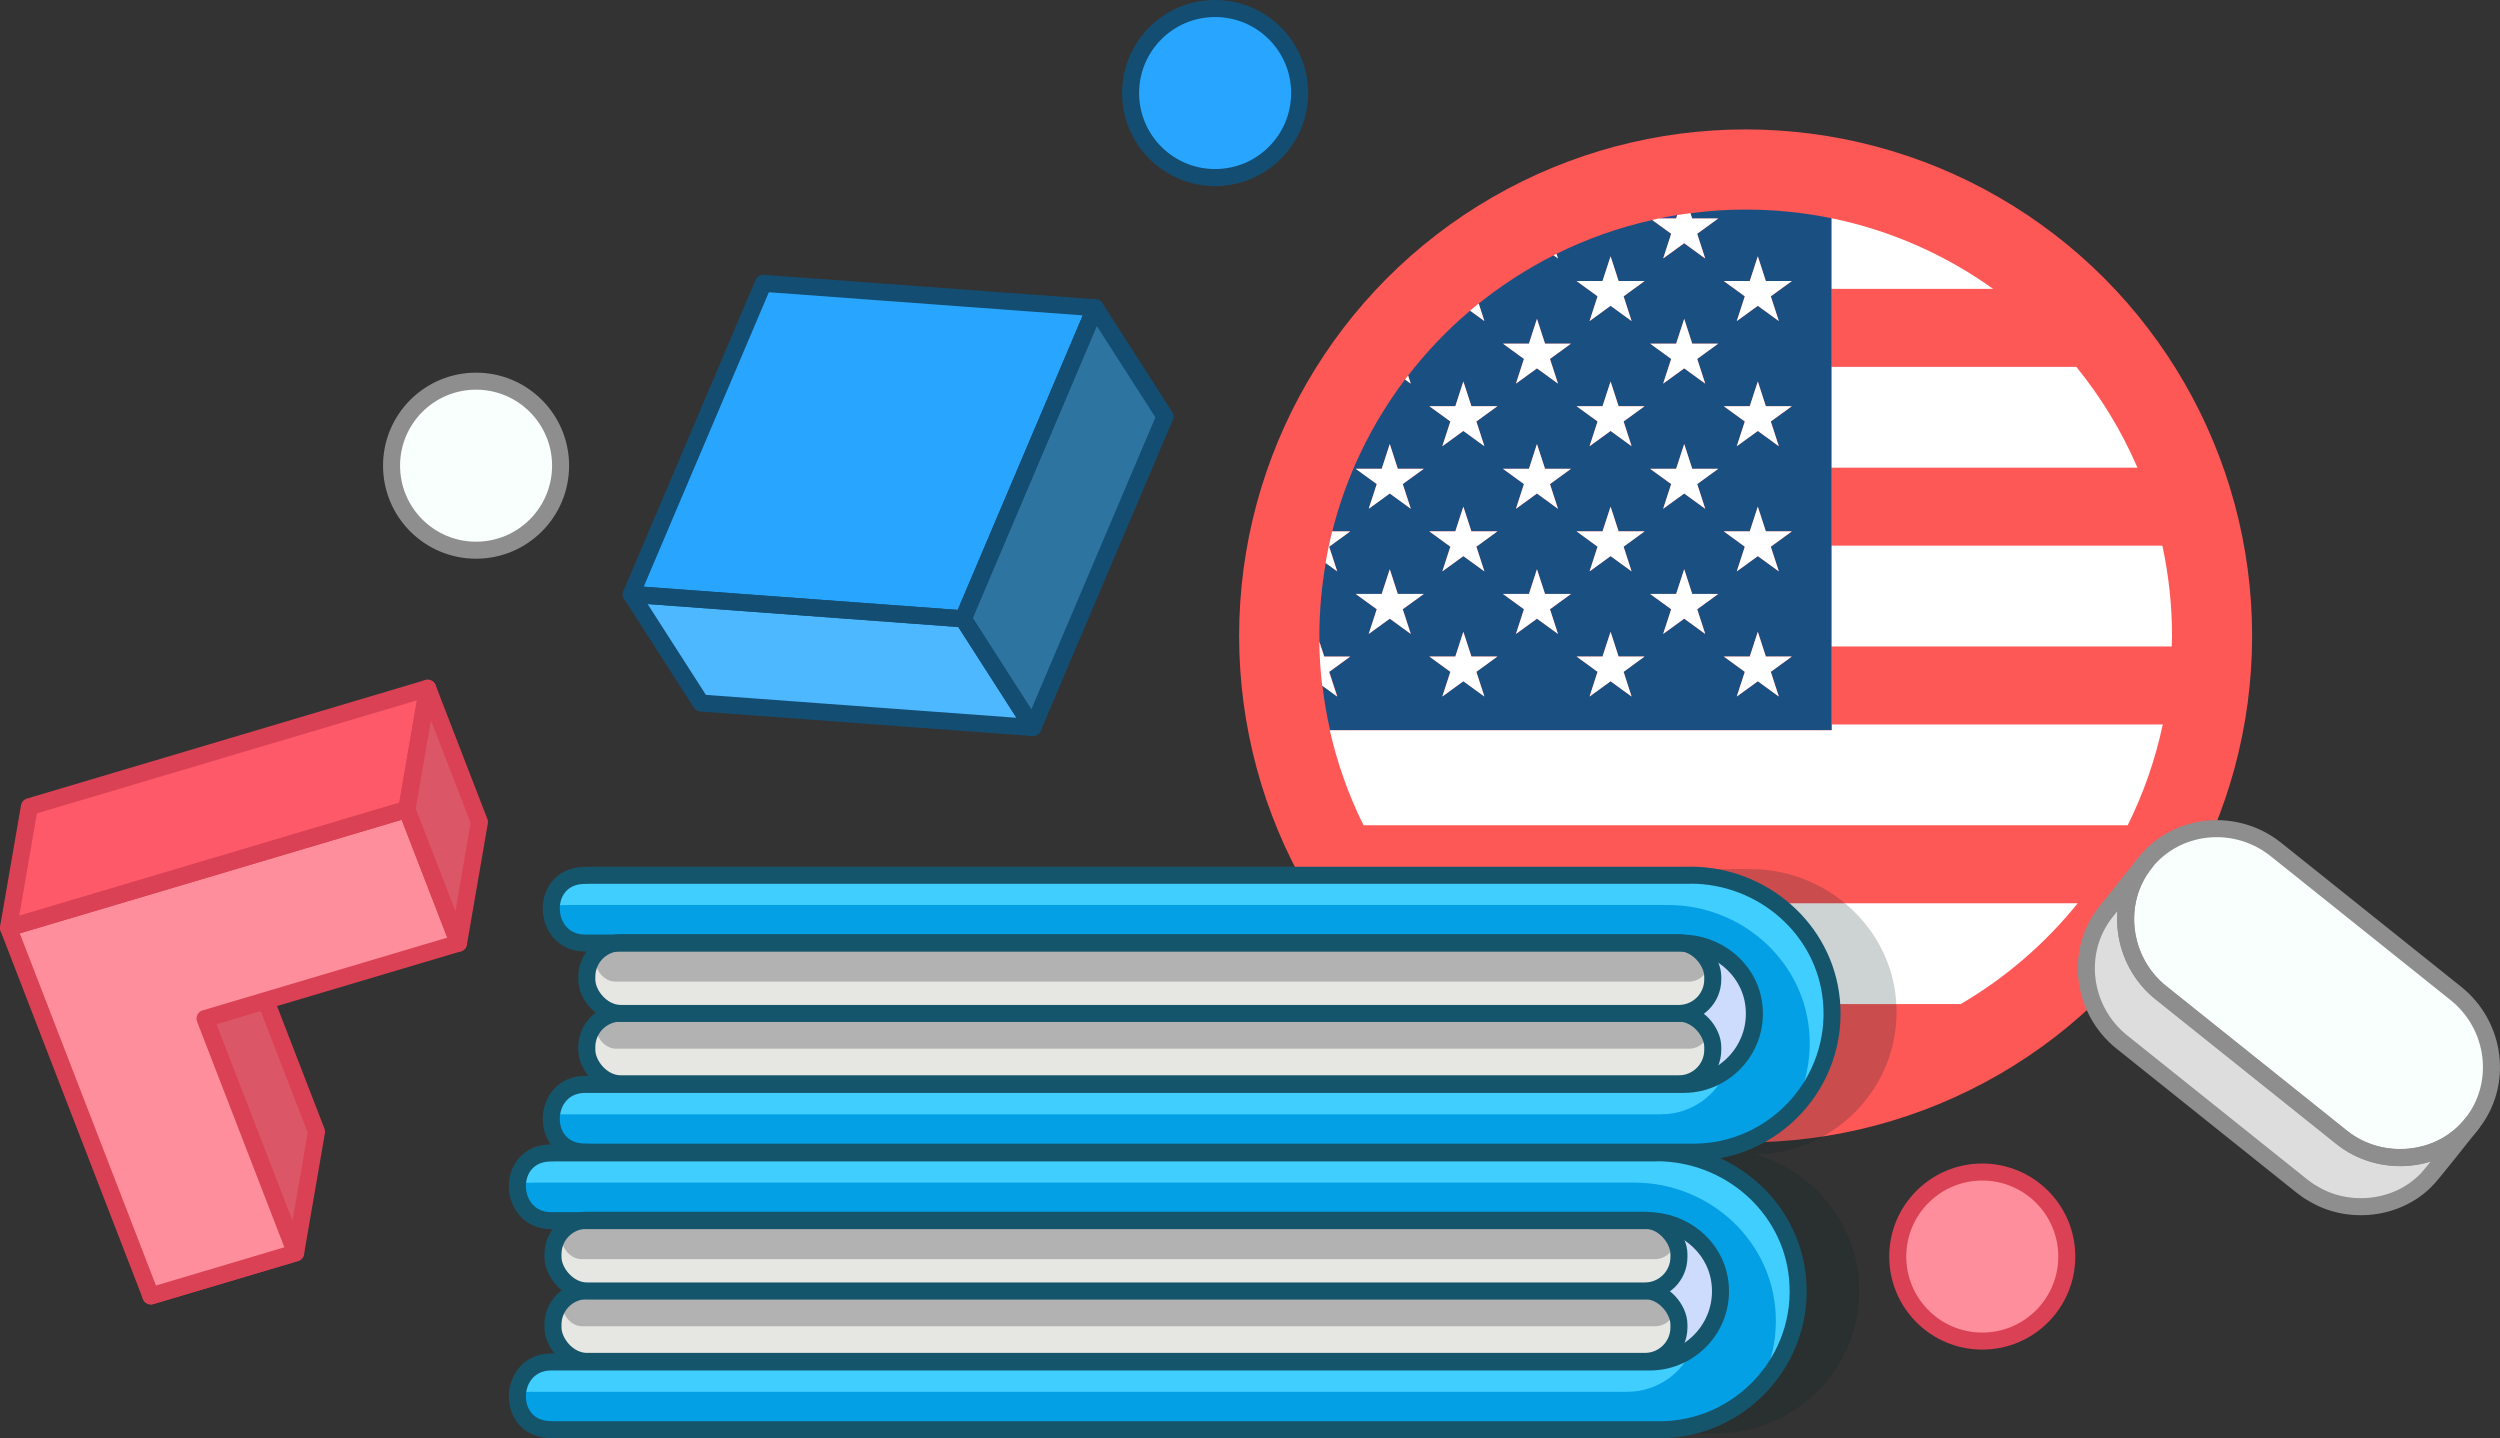 <?xml version="1.0" encoding="UTF-8"?><svg id="Layer_2" xmlns="http://www.w3.org/2000/svg" viewBox="0 0 440.43 253.39"><rect x="0" y="0" width="440.43" height="253.39" fill="#333333" stroke="none"/><defs><style>.cls-1{fill:#e6e7e2;}.cls-2{fill:#2e74a0;}.cls-3,.cls-4{stroke:#db4154;}.cls-3,.cls-4,.cls-5,.cls-6,.cls-7,.cls-8,.cls-9{stroke-linecap:round;stroke-linejoin:round;stroke-width:3px;}.cls-3,.cls-10{fill:#ff8e9d;}.cls-4,.cls-6,.cls-7,.cls-9{fill:none;}.cls-11{fill:#03a0e5;}.cls-12{fill:#092026;opacity:.2;}.cls-13{fill:#fd5968;}.cls-14{fill:#195081;}.cls-15{isolation:isolate;}.cls-16{fill:#4db8ff;}.cls-17{fill:#db5666;}.cls-18{fill:#ddd;}.cls-19{fill:#40ceff;}.cls-20{fill:#fff;}.cls-5,.cls-7{stroke:#8e8e8e;}.cls-5,.cls-21{fill:#f8fffc;}.cls-6{stroke:#15556b;}.cls-22{fill:#cddcfc;}.cls-23{fill:#fd5756;}.cls-24{fill:#2a4898;}.cls-25,.cls-8{fill:#28a6ff;}.cls-8,.cls-9{stroke:#134d72;}.cls-26{fill:#b2b2b2;}</style></defs><g id="Layer_1-2"><path class="cls-17" d="M52.08,220.72c-8.5,2.53-17,5.06-25.5,7.59h0c8.5-2.53,17-5.06,25.5-7.59l3.68-21.34c-2.98-7.7-5.96-15.41-8.94-23.11-3.57,1.06-7.14,2.12-10.7,3.18,5.32,13.76,10.64,27.51,15.96,41.27Z"/><path class="cls-4" d="M52.08,220.72c-8.5,2.53-17,5.06-25.5,7.59h0c8.5-2.53,17-5.06,25.5-7.59l3.68-21.34c-2.98-7.7-5.96-15.41-8.94-23.11-3.57,1.06-7.14,2.12-10.7,3.18,5.32,13.76,10.64,27.51,15.96,41.27Z"/><path class="cls-17" d="M75.53,121.74l-.19-.49-3.68,21.34c3.04,7.86,6.08,15.71,9.12,23.57l3.68-21.34c-2.98-7.69-5.95-15.39-8.93-23.08h0Z"/><path class="cls-13" d="M75.34,121.25c-18.17,5.4-64.94,19.32-70.16,20.87l-3.68,21.34c18.17-5.4,36.34-10.81,54.51-16.21,5.22-1.55,10.43-3.1,15.65-4.66l3.68-21.34h0Z"/><path class="cls-10" d="M71.66,142.59c-18.17,5.4-36.34,10.81-54.51,16.21-5.22,1.55-10.43,3.1-15.65,4.66,6.5,16.79,23.22,60.02,25.08,64.84,8.5-2.53,17-5.06,25.5-7.59-5.32-13.76-10.64-27.51-15.96-41.27,14.89-4.43,29.77-8.86,44.66-13.28-3.04-7.86-6.08-15.71-9.12-23.57h0Z"/><path class="cls-4" d="M71.66,142.59c-18.17,5.4-36.34,10.81-54.51,16.21-5.22,1.55-10.43,3.1-15.65,4.66,6.5,16.79,23.22,60.02,25.08,64.84,8.5-2.53,17-5.06,25.5-7.59-5.32-13.76-10.64-27.51-15.96-41.27,14.89-4.43,29.77-8.86,44.66-13.28-3.04-7.86-6.08-15.71-9.12-23.57h0Z"/><path class="cls-4" d="M75.34,121.25c-18.17,5.4-64.94,19.32-70.16,20.87l-3.68,21.34c18.17-5.4,36.34-10.81,54.51-16.21,5.22-1.55,10.43-3.1,15.65-4.66l3.68-21.34h0Z"/><path class="cls-4" d="M75.53,121.74l-.19-.49-3.68,21.34c3.04,7.86,6.08,15.71,9.12,23.57l3.68-21.34c-2.98-7.69-5.95-15.39-8.93-23.08h0Z"/><circle class="cls-23" cx="307.53" cy="112.03" r="89.23"/><path class="cls-23" d="M307.53,187.15c13.82,0,26.76-3.75,37.88-10.26h-75.77c11.12,6.51,24.06,10.26,37.88,10.26Z"/><path class="cls-23" d="M249.03,159.14h117c3.41-4.23,6.37-8.83,8.81-13.74h-134.62c2.44,4.91,5.4,9.52,8.81,13.74Z"/><path class="cls-23" d="M322.64,64.63h43.15c-4.25-5.21-9.18-9.83-14.66-13.74h-28.49v13.74Z"/><path class="cls-23" d="M322.64,96.13h58.3c-1.03-4.77-2.5-9.36-4.39-13.74h-53.92v13.74Z"/><path class="cls-23" d="M322.64,127.63h58.37c.94-4.45,1.47-9.04,1.59-13.74h-59.96v13.74Z"/><path class="cls-20" d="M322.64,113.89h59.96c.02-.62.05-1.23.05-1.86,0-5.46-.6-10.77-1.7-15.9h-58.3v17.76Z"/><path class="cls-20" d="M322.64,38.44v12.45h28.49c-8.38-5.99-18.04-10.31-28.49-12.45Z"/><path class="cls-20" d="M322.64,128.64h-88.37c1.33,5.87,3.33,11.49,5.95,16.75h134.62c2.76-5.56,4.86-11.52,6.18-17.76h-58.37v1Z"/><path class="cls-20" d="M269.65,176.89h75.77c7.91-4.63,14.89-10.66,20.62-17.76h-117c5.72,7.1,12.71,13.13,20.62,17.76Z"/><path class="cls-20" d="M322.64,82.39h53.92c-2.77-6.43-6.41-12.4-10.77-17.76h-43.15v17.76Z"/><path class="cls-14" d="M322.64,127.63V38.44c-4.88-1-9.94-1.52-15.11-1.52-3.29,0-6.53.23-9.71.65l.3.93h4.58l-3.7,2.69,1.41,4.35-3.7-2.69-3.7,2.69,1.41-4.35-3.35-2.43c-5.91,1.32-11.57,3.34-16.86,5.96l.27.82-.77-.56c-4.7,2.38-9.12,5.23-13.2,8.5l1,3.08-2.52-1.83c-4.03,3.41-7.68,7.24-10.91,11.42l.47,1.43-1.01-.74c-5.93,7.86-10.35,16.93-12.83,26.77h3.17l-3.7,2.69,1.42,4.35-2.04-1.48c-.72,4.18-1.12,8.47-1.12,12.86,0,.35.02.68.03,1.03l.85,2.6h4.58l-3.7,2.69,1.42,4.35-2.64-1.92c.31,2.66.76,5.28,1.34,7.84h88.37v-1ZM264.78,104.64h4.58l1.41-4.35,1.41,4.35h4.58l-3.7,2.69,1.41,4.35-3.7-2.69-3.7,2.69,1.41-4.35-3.7-2.69ZM269.36,82.59l1.41-4.35,1.41,4.35h4.58l-3.7,2.69,1.41,4.35-3.7-2.69-3.7,2.69,1.41-4.35-3.7-2.69h4.58ZM277.75,71.56h4.58l1.41-4.35,1.41,4.35h4.58l-3.7,2.69,1.41,4.35-3.7-2.69-3.7,2.69,1.41-4.35-3.7-2.69ZM277.75,93.61h4.58l1.41-4.35,1.41,4.35h4.58l-3.7,2.69,1.41,4.35-3.7-2.69-3.7,2.69,1.41-4.35-3.7-2.69ZM282.32,115.66l1.41-4.35,1.41,4.35h4.58l-3.7,2.69,1.41,4.35-3.7-2.69-3.7,2.69,1.41-4.35-3.7-2.69h4.58ZM311.09,115.66h4.58l-3.7,2.69,1.41,4.35-3.7-2.69-3.7,2.69,1.41-4.35-3.7-2.69h4.58l1.41-4.35,1.41,4.35ZM300.41,111.68l-3.7-2.69-3.7,2.69,1.41-4.35-3.7-2.69h4.58l1.41-4.35,1.41,4.35h4.58l-3.7,2.69,1.41,4.35ZM313.38,100.66l-3.7-2.69-3.7,2.69,1.41-4.35-3.7-2.69h4.58l1.41-4.35,1.41,4.35h4.58l-3.7,2.69,1.41,4.35ZM298.12,82.59h4.58l-3.7,2.69,1.41,4.35-3.7-2.69-3.7,2.69,1.41-4.35-3.7-2.69h4.58l1.41-4.35,1.41,4.35ZM313.38,78.61l-3.7-2.69-3.7,2.69,1.41-4.35-3.7-2.69h4.58l1.41-4.35,1.41,4.35h4.58l-3.7,2.69,1.41,4.35ZM300.41,67.58l-3.7-2.69-3.7,2.69,1.41-4.35-3.7-2.69h4.58l1.41-4.35,1.41,4.35h4.58l-3.7,2.69,1.41,4.35ZM313.38,56.56l-3.7-2.69-3.7,2.69,1.41-4.35-3.7-2.69h4.58l1.41-4.35,1.41,4.35h4.58l-3.7,2.69,1.41,4.35ZM277.75,49.51h4.58l1.41-4.35,1.41,4.35h4.58l-3.7,2.69,1.41,4.35-3.7-2.69-3.7,2.69,1.41-4.35-3.7-2.69ZM264.78,60.54h4.58l1.41-4.35,1.41,4.35h4.58l-3.7,2.69,1.41,4.35-3.7-2.69-3.7,2.69,1.41-4.35-3.7-2.69ZM251.81,71.56h4.58l1.41-4.35,1.41,4.35h4.58l-3.7,2.69,1.41,4.35-3.7-2.69-3.7,2.69,1.41-4.35-3.7-2.69ZM244.84,78.23l1.41,4.35h4.58l-3.7,2.69,1.41,4.35-3.7-2.69-3.7,2.69,1.41-4.35-3.7-2.69h4.58l1.42-4.35ZM251.81,93.61h4.58l1.41-4.35,1.41,4.35h4.58l-3.7,2.69,1.41,4.35-3.7-2.69-3.7,2.69,1.41-4.35-3.7-2.69ZM238.84,104.64h4.58l1.42-4.35,1.41,4.35h4.58l-3.7,2.69,1.41,4.35-3.7-2.69-3.7,2.69,1.41-4.35-3.7-2.69ZM257.8,111.31l1.41,4.35h4.58l-3.7,2.69,1.41,4.35-3.7-2.69-3.7,2.69,1.41-4.35-3.7-2.69h4.58l1.41-4.35Z"/><path class="cls-24" d="M295.49,37.89c-1.11.18-2.21.37-3.3.6h3.1l.19-.6Z"/><path class="cls-20" d="M234.16,118.36l3.7-2.69h-4.58l-.85-2.6c.03,2.61.2,5.19.5,7.73l2.64,1.92-1.42-4.35Z"/><path class="cls-20" d="M248.07,66.15c-.18.23-.37.46-.55.7l1.01.74-.47-1.43Z"/><polygon class="cls-20" points="238.84 82.59 242.55 85.28 241.13 89.63 244.84 86.94 248.54 89.63 247.12 85.28 250.83 82.59 246.25 82.59 244.84 78.23 243.42 82.59 238.84 82.59"/><polygon class="cls-20" points="241.13 111.68 244.84 108.99 248.54 111.68 247.12 107.33 250.83 104.64 246.25 104.64 244.84 100.29 243.42 104.64 238.84 104.64 242.55 107.33 241.13 111.68"/><path class="cls-20" d="M260.5,53.47c-.51.41-1.02.83-1.52,1.25l2.52,1.83-1-3.08Z"/><polygon class="cls-20" points="254.1 78.61 257.8 75.92 261.51 78.61 260.09 74.25 263.8 71.56 259.22 71.56 257.8 67.21 256.39 71.56 251.81 71.56 255.52 74.25 254.1 78.61"/><polygon class="cls-20" points="254.1 100.66 257.8 97.97 261.51 100.66 260.09 96.31 263.8 93.61 259.22 93.61 257.8 89.26 256.39 93.61 251.81 93.61 255.52 96.31 254.1 100.66"/><polygon class="cls-20" points="251.81 115.66 255.52 118.36 254.1 122.71 257.8 120.02 261.51 122.71 260.09 118.36 263.8 115.66 259.22 115.66 257.8 111.31 256.39 115.66 251.81 115.66"/><polygon class="cls-20" points="270.77 108.99 274.47 111.68 273.06 107.33 276.76 104.64 272.19 104.64 270.77 100.29 269.36 104.64 264.78 104.64 268.48 107.33 267.07 111.68 270.77 108.99"/><polygon class="cls-20" points="280.04 56.56 283.74 53.87 287.44 56.56 286.03 52.2 289.73 49.51 285.15 49.51 283.74 45.16 282.32 49.51 277.75 49.51 281.45 52.2 280.04 56.56"/><polygon class="cls-20" points="280.04 78.61 283.74 75.92 287.44 78.61 286.03 74.25 289.73 71.56 285.15 71.56 283.74 67.21 282.32 71.56 277.75 71.56 281.45 74.25 280.04 78.61"/><polygon class="cls-20" points="280.04 100.66 283.74 97.97 287.44 100.66 286.03 96.31 289.73 93.61 285.15 93.61 283.74 89.26 282.32 93.61 277.75 93.61 281.45 96.31 280.04 100.66"/><polygon class="cls-20" points="280.04 122.71 283.74 120.02 287.44 122.71 286.03 118.36 289.73 115.66 285.15 115.66 283.74 111.31 282.32 115.66 277.75 115.66 281.45 118.36 280.04 122.71"/><path class="cls-20" d="M293,45.53l3.7-2.69,3.7,2.69-1.41-4.35,3.7-2.69h-4.58l-.3-.93c-.78.1-1.56.2-2.33.33l-.19.6h-3.1c-.38.08-.74.17-1.12.26l3.35,2.43-1.41,4.35Z"/><polygon class="cls-20" points="302.7 60.54 298.12 60.54 296.71 56.18 295.29 60.54 290.71 60.54 294.42 63.23 293 67.58 296.71 64.89 300.41 67.58 299 63.23 302.7 60.54"/><polygon class="cls-20" points="295.29 82.59 290.71 82.59 294.42 85.28 293 89.63 296.71 86.94 300.41 89.63 299 85.28 302.7 82.59 298.12 82.59 296.71 78.23 295.29 82.59"/><polygon class="cls-20" points="302.7 104.64 298.12 104.64 296.71 100.29 295.29 104.64 290.71 104.64 294.42 107.33 293 111.68 296.71 108.99 300.41 111.68 299 107.33 302.7 104.64"/><path class="cls-20" d="M274.21,44.71c-.17.08-.34.17-.51.26l.77.56-.27-.82Z"/><polygon class="cls-20" points="315.67 49.51 311.09 49.51 309.68 45.16 308.26 49.51 303.68 49.51 307.39 52.2 305.97 56.56 309.68 53.87 313.38 56.56 311.96 52.2 315.67 49.51"/><polygon class="cls-20" points="315.67 71.56 311.09 71.56 309.68 67.21 308.26 71.56 303.68 71.56 307.39 74.25 305.97 78.61 309.68 75.92 313.38 78.61 311.96 74.25 315.67 71.56"/><polygon class="cls-20" points="315.67 93.61 311.09 93.61 309.68 89.26 308.26 93.61 303.68 93.61 307.39 96.31 305.97 100.66 309.68 97.97 313.38 100.66 311.96 96.31 315.67 93.61"/><polygon class="cls-20" points="308.26 115.66 303.68 115.66 307.39 118.36 305.97 122.71 309.68 120.02 313.38 122.71 311.96 118.36 315.67 115.66 311.09 115.66 309.68 111.31 308.26 115.66"/><polygon class="cls-20" points="267.07 67.58 270.77 64.89 274.47 67.58 273.06 63.23 276.76 60.54 272.19 60.54 270.77 56.18 269.36 60.54 264.78 60.54 268.48 63.23 267.07 67.58"/><polygon class="cls-20" points="267.07 89.63 270.77 86.94 274.47 89.63 273.06 85.28 276.76 82.59 272.19 82.59 270.77 78.23 269.36 82.59 264.78 82.59 268.48 85.28 267.07 89.63"/><path class="cls-20" d="M234.16,96.31l3.7-2.69h-3.17c-.46,1.83-.84,3.68-1.16,5.56l2.04,1.48-1.42-4.35Z"/><path class="cls-12" d="M327.58,195.1c4.83-5.32,7.11-12.18,6.41-19.33-1.23-12.71-12.46-22.66-25.57-22.66H116.79c-.5,0-1.01.02-1.51.05-4.47.27-6.41,3.81-6.31,6.98.1,3.37,2.51,6.79,6.9,6.79h1.4c-1.16,1.19-1.88,2.82-1.88,4.61v.48c0,2.82,1.77,5.22,4.26,6.17-2.48.95-4.26,3.36-4.26,6.17v.48c0,1.84.76,3.51,1.98,4.71h-1.5c-4.4,0-6.8,3.42-6.9,6.79-.07,2.2.85,4.58,2.91,5.92h-1.67c-.5,0-1.01.02-1.51.05-4.47.27-6.41,3.81-6.31,6.98.1,3.37,2.51,6.79,6.9,6.79h1.4c-1.16,1.19-1.88,2.82-1.88,4.61v.48c0,2.82,1.77,5.22,4.26,6.17-2.48.95-4.26,3.36-4.26,6.17v.48c0,1.84.76,3.51,1.98,4.71h-1.5c-4.4,0-6.8,3.42-6.9,6.79-.1,3.17,1.84,6.71,6.31,6.98.5.03,1.01.05,1.51.05h192.2c7.05,0,13.83-3.02,18.6-8.27,4.83-5.32,7.11-12.18,6.41-19.33-.99-10.21-8.44-18.64-18.13-21.56,6.94-.08,13.59-3.08,18.3-8.26Z"/><ellipse class="cls-22" cx="297.61" cy="179" rx="17.64" ry="19.82"/><path class="cls-11" d="M297.79,154.2H104.02c-.49,0-.98.01-1.47.04-7.58.46-7.06,11.9.54,11.9h193.15c6.19,0,11.72,4.36,12.68,10.48,1.2,7.71-4.8,14.42-12.3,14.42H103.09c-7.6,0-8.12,11.44-.54,11.9.49.03.98.04,1.47.04h194.34c14.21,0,25.69-12.31,24.28-26.8-1.22-12.59-12.19-22-24.84-22Z"/><rect class="cls-1" x="103.38" y="178.48" width="198.36" height="12.46" rx="5.98" ry="5.98"/><rect class="cls-26" x="105.09" y="177.86" width="195.92" height="6.89" rx="3.44" ry="3.44"/><rect class="cls-6" x="103.38" y="178.48" width="198.36" height="12.46" rx="5.98" ry="5.98"/><rect class="cls-1" x="103.38" y="166.08" width="198.36" height="12.46" rx="5.98" ry="5.98"/><rect class="cls-26" x="104.96" y="166.04" width="196.05" height="6.89" rx="3.44" ry="3.44"/><rect class="cls-6" x="103.38" y="166.08" width="198.36" height="12.46" rx="5.98" ry="5.98"/><path class="cls-19" d="M292.68,196.3c5.24,0,9.74-3.28,11.57-7.89-2.11,1.65-4.76,2.65-7.64,2.65H103.09c-3.71,0-5.72,2.73-5.94,5.58.61-.2,1.26-.33,2.01-.33h193.53Z"/><path class="cls-19" d="M100.09,159.44h193.78c12.65,0,23.62,9.41,24.84,22,.5,5.18-.65,10.08-2.98,14.24,4.85-4.94,7.64-11.91,6.91-19.48-1.22-12.59-12.19-22-24.84-22H104.02c-.49,0-.98.02-1.47.04-3.52.21-5.28,2.8-5.4,5.5.45-.13.94-.23,1.47-.26.49-.03.98-.04,1.47-.04Z"/><path class="cls-6" d="M297.79,154.2H104.02c-.49,0-.98.01-1.47.04-7.58.46-7.06,11.9.54,11.9h193.15c6.19,0,11.72,4.36,12.68,10.48,1.2,7.71-4.8,14.42-12.3,14.42H103.09c-7.6,0-8.12,11.44-.54,11.9.49.03.98.04,1.47.04h194.34c14.21,0,25.69-12.31,24.28-26.8-1.22-12.59-12.19-22-24.84-22Z"/><ellipse class="cls-22" cx="291.65" cy="227.9" rx="17.64" ry="19.82"/><path class="cls-11" d="M291.83,203.1H98.05c-.49,0-.98.01-1.47.04-7.58.46-7.06,11.9.54,11.9h193.15c6.19,0,11.72,4.36,12.68,10.48,1.2,7.71-4.8,14.42-12.3,14.42H97.12c-7.6,0-8.12,11.44-.54,11.9.49.03.98.04,1.47.04h194.34c14.21,0,25.69-12.31,24.28-26.8-1.22-12.59-12.19-22-24.84-22Z"/><rect class="cls-1" x="97.42" y="227.38" width="198.36" height="12.46" rx="5.98" ry="5.98"/><rect class="cls-26" x="99.13" y="226.76" width="195.92" height="6.89" rx="3.44" ry="3.44"/><rect class="cls-6" x="97.42" y="227.38" width="198.36" height="12.46" rx="5.98" ry="5.98"/><rect class="cls-1" x="97.42" y="214.97" width="198.36" height="12.46" rx="5.98" ry="5.98"/><rect class="cls-26" x="99" y="214.93" width="196.05" height="6.89" rx="3.44" ry="3.44"/><rect class="cls-6" x="97.42" y="214.97" width="198.36" height="12.46" rx="5.98" ry="5.98"/><path class="cls-19" d="M286.72,245.19c5.24,0,9.74-3.28,11.57-7.89-2.11,1.65-4.76,2.65-7.64,2.65H97.12c-3.71,0-5.72,2.73-5.94,5.58.61-.2,1.26-.33,2.01-.33h193.53Z"/><path class="cls-19" d="M94.12,208.34h193.78c12.65,0,23.62,9.41,24.84,22,.5,5.18-.65,10.08-2.98,14.24,4.85-4.94,7.64-11.91,6.91-19.48-1.22-12.59-12.19-22-24.84-22H98.05c-.49,0-.98.02-1.47.04-3.52.21-5.28,2.8-5.4,5.5.45-.13.94-.23,1.47-.26.49-.03.98-.04,1.47-.04Z"/><path class="cls-6" d="M291.83,203.1H98.05c-.49,0-.98.01-1.47.04-7.58.46-7.06,11.9.54,11.9h193.15c6.19,0,11.72,4.36,12.68,10.48,1.2,7.71-4.8,14.42-12.3,14.42H97.12c-7.6,0-8.12,11.44-.54,11.9.49.03.98.04,1.47.04h194.34c14.21,0,25.69-12.31,24.28-26.8-1.22-12.59-12.19-22-24.84-22Z"/><g class="cls-15"><polygon class="cls-25" points="111.21 104.7 134.49 49.91 192.95 54.22 169.68 109.02 111.21 104.7"/><polygon class="cls-2" points="192.95 54.22 205.24 73.38 181.96 128.17 169.68 109.02 192.95 54.22"/><polygon class="cls-16" points="169.68 109.02 181.96 128.17 123.5 123.86 111.21 104.7 169.68 109.02"/><polygon class="cls-9" points="111.21 104.7 134.49 49.91 192.95 54.22 169.68 109.02 111.21 104.7"/><polygon class="cls-9" points="192.95 54.22 205.24 73.38 181.96 128.17 169.68 109.02 192.95 54.22"/><polygon class="cls-9" points="169.68 109.02 181.96 128.17 123.5 123.86 111.21 104.7 169.68 109.02"/></g><g class="cls-15"><path class="cls-21" d="M432.65,175.01c7.1,5.68,8.37,16.02,2.81,22.97-5.56,6.95-15.92,7.99-23.03,2.3l-31.69-25.35c-7.1-5.68-8.37-16.02-2.81-22.97,5.56-6.95,15.92-7.99,23.03-2.3l31.69,25.35Z"/><path class="cls-18" d="M427.32,207.99c.78-.63,7.33-9.05,8.15-10-5.41,6.96-16.31,7.87-23.03,2.3,0,0-31.69-25.35-31.69-25.35-6.99-5.48-8.42-16.06-2.81-22.97,0,0-6.92,8.65-6.92,8.65-5.56,6.95-4.29,17.29,2.81,22.97l31.69,25.35c.62.49,1.25.94,1.94,1.32,6.17,3.78,14.74,2.9,19.86-2.27Z"/><path class="cls-7" d="M432.65,175.01c7.1,5.68,8.37,16.02,2.81,22.97-5.56,6.95-15.92,7.99-23.03,2.3l-31.69-25.35c-7.1-5.68-8.37-16.02-2.81-22.97,5.56-6.95,15.92-7.99,23.03-2.3l31.69,25.35Z"/><path class="cls-7" d="M427.32,207.99c.78-.63,7.33-9.05,8.15-10-5.41,6.96-16.31,7.87-23.03,2.3,0,0-31.69-25.35-31.69-25.35-6.99-5.48-8.42-16.06-2.81-22.97,0,0-6.92,8.65-6.92,8.65-5.56,6.95-4.29,17.29,2.81,22.97l31.69,25.35c.62.49,1.25.94,1.94,1.32,6.17,3.78,14.74,2.9,19.86-2.27Z"/></g><circle class="cls-8" cx="214.07" cy="16.39" r="14.89"/><circle class="cls-5" cx="83.87" cy="82.04" r="14.89"/><circle class="cls-3" cx="349.22" cy="221.37" r="14.89"/></g></svg>
